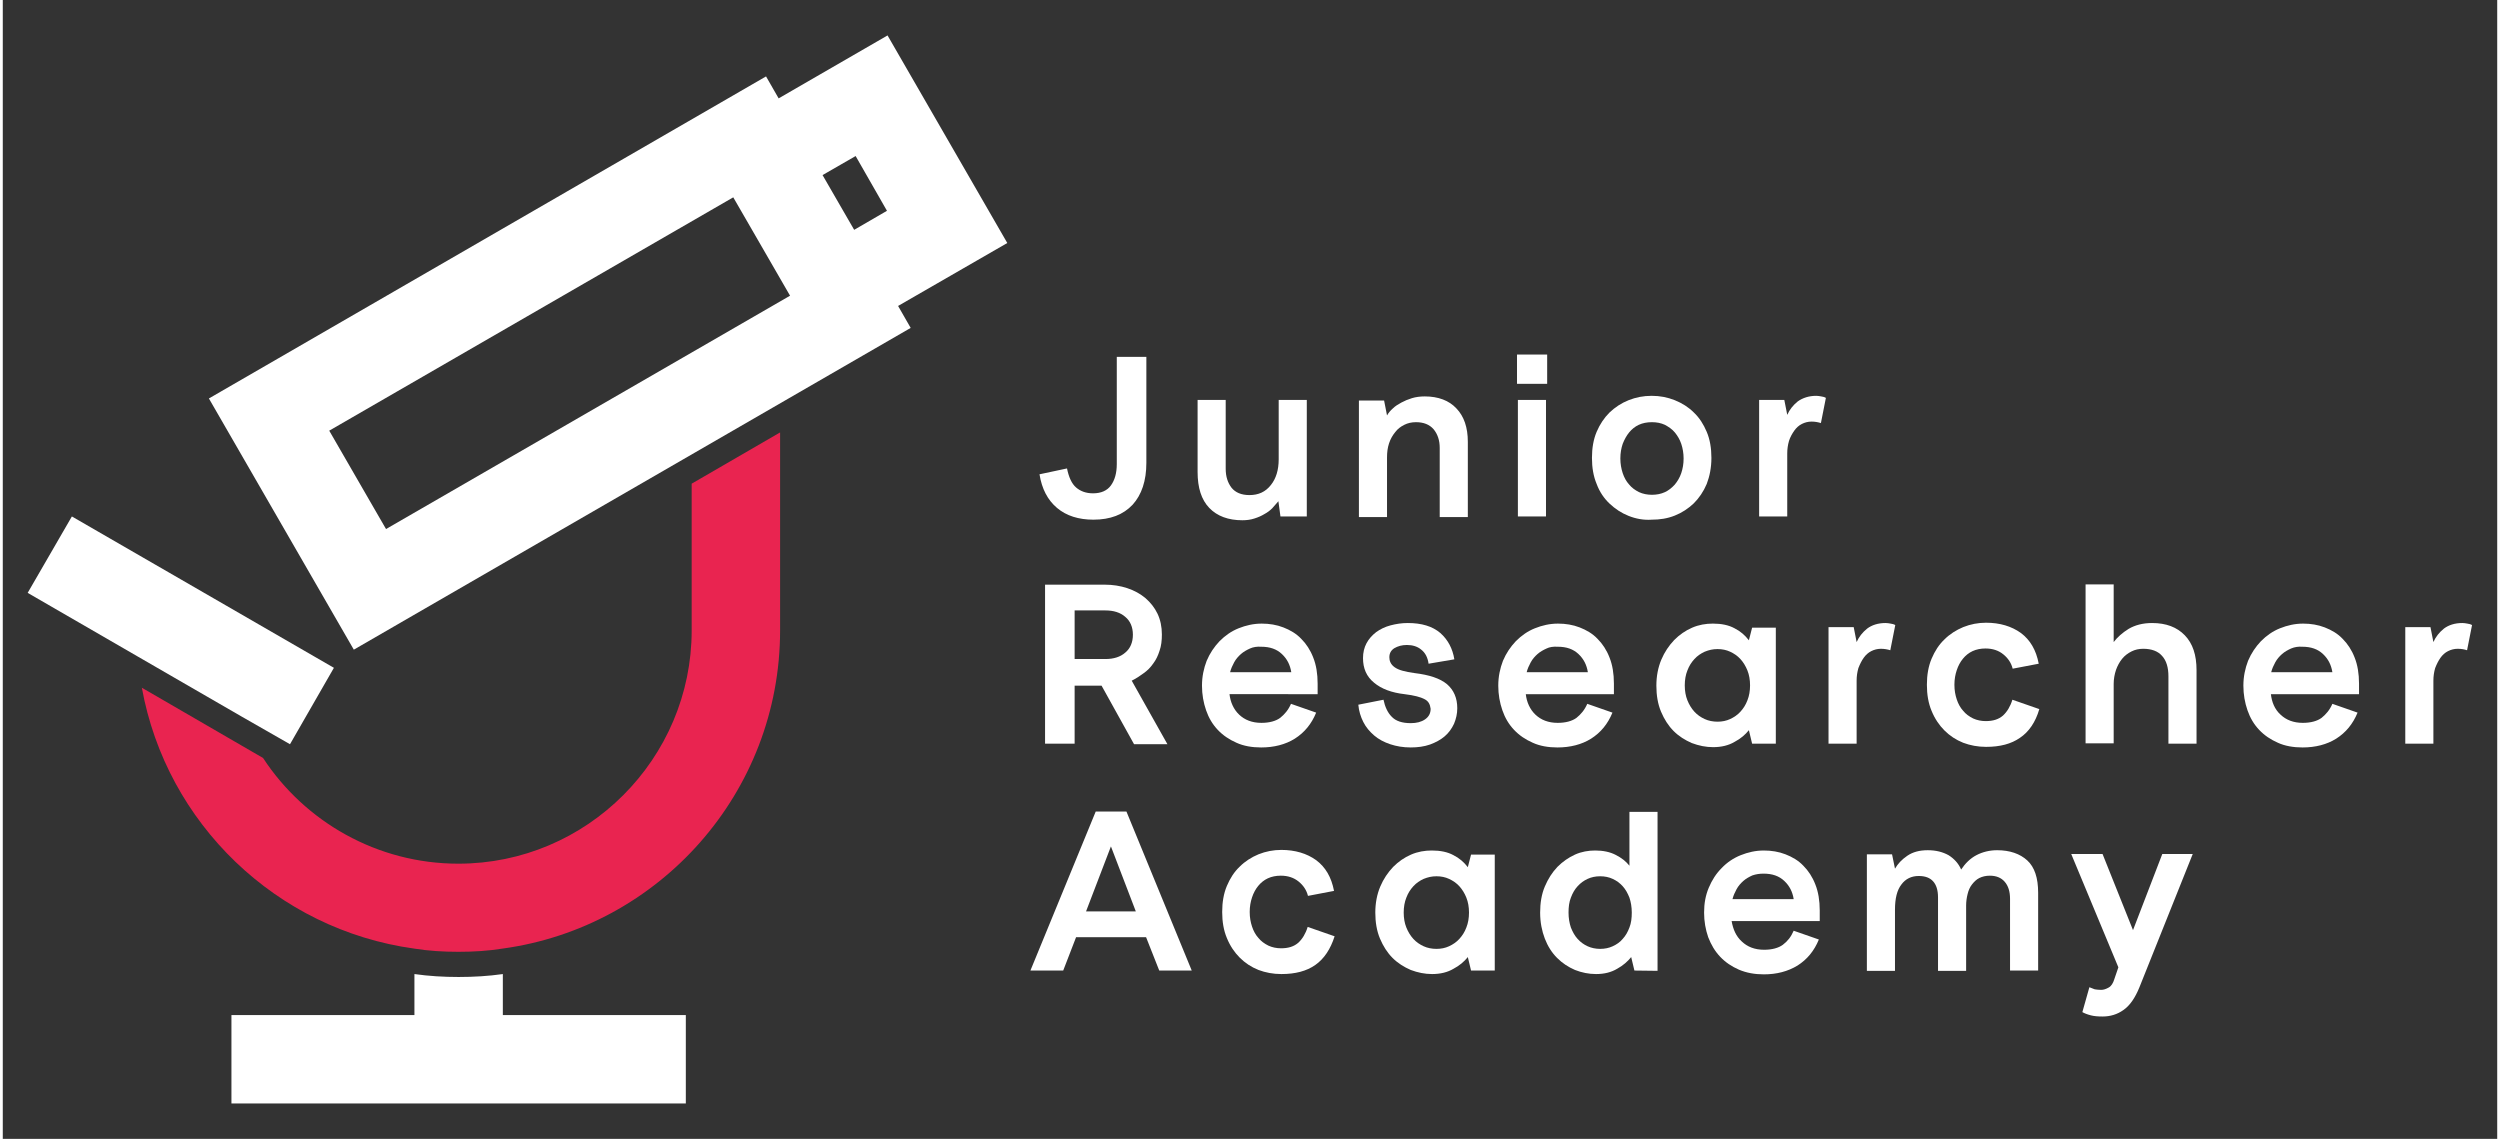 <?xml version="1.0" encoding="utf-8"?>
<!-- Generator: Adobe Illustrator 23.0.3, SVG Export Plug-In . SVG Version: 6.00 Build 0)  -->
<svg version="1.1" id="Layer_1" xmlns="http://www.w3.org/2000/svg" xmlns:xlink="http://www.w3.org/1999/xlink" x="0px" y="0px"
	 viewBox="0 0 852 389" style="enable-background:new 0 0 852 389;" xml:space="preserve" width="180px" height="82px">
<rect x="0" y="0" width="852" height="389" fill="#333333" stroke="none"/>
<style type="text/css">
	.st0{fill:#ffffff;}
	.st1{fill:#E92450;}
</style>
<g>
	<path class="st0" d="M233.3,346.7v30.2H78.1v-30.2h62.5v-14c4.9,0.7,10,1,15.1,1s10.2-0.3,15.1-1v14H233.3z"/>
	<path class="st1" d="M265.5,147.7v67.6c0,55.5-41.3,101.4-94.8,108.7c-4.9,0.8-10,1.1-15.1,1.1s-10.2-0.3-15.1-1.1
		c-47-6.5-84.6-42.7-93-89.1l41.4,24c14.2,21.7,38.9,36.1,66.7,36.1c43.9,0,79.7-35.8,79.7-79.7v-50.1L265.5,147.7z"/>
	<path class="st0" d="M343.1,83l-40.9-70.9L265,33.6l-4.3-7.5l-190.3,110l49.5,85.8L310.1,112l-4.3-7.5L343.1,83z M291.3,53.3
		L302,72l-11.2,6.5L280,59.8L291.3,53.3z M130.9,180.7l-19.4-33.6l138-79.7l19.4,33.6L130.9,180.7z"/>
	<polygon class="st0" points="113.1,228.1 98.1,254.2 81.5,244.7 46.2,224.3 8.5,202.5 23.6,176.4 	"/>
	<path class="st0" d="M390.6,122.1v36c0,6.1-1.6,10.9-4.7,14.3c-3.2,3.4-7.6,5.1-13.4,5.1c-5,0-9.2-1.3-12.4-4
		c-3.2-2.7-5.2-6.5-6-11.5l9.4-2c0.6,3,1.6,5.2,3.1,6.5s3.4,2,5.8,2c2.7,0,4.8-0.9,6.1-2.7c1.3-1.8,2-4.2,2-7.3v-36.6h10.1V122.1z"
		/>
	<path class="st0" d="M433.6,173.6c-0.8,0.8-1.6,1.4-2.7,2c-1,0.6-2.1,1.1-3.4,1.5c-1.2,0.4-2.6,0.6-4.1,0.6
		c-4.8,0-8.6-1.4-11.3-4.2c-2.7-2.8-4-6.9-4-12.3v-24.6h9.6v23.5c0,2.7,0.7,4.8,2,6.5c1.3,1.6,3.3,2.5,6.1,2.5
		c3.1,0,5.5-1.1,7.3-3.4c1.8-2.2,2.7-5.2,2.7-8.8v-20.3h9.6v39.8h-9l-0.7-5.2C435,172,434.3,172.8,433.6,173.6"/>
	<path class="st0" d="M474.8,139.5c0.8-0.8,1.8-1.4,2.9-2c1.1-0.6,2.3-1.1,3.6-1.5s2.8-0.6,4.4-0.6c4.6,0,8.3,1.4,10.8,4.1
		c2.6,2.7,3.9,6.5,3.9,11.4v25.7h-9.6V153c0-2.6-0.7-4.7-2.1-6.4c-1.4-1.6-3.4-2.4-6-2.4c-1.5,0-2.8,0.3-4,0.9
		c-1.2,0.6-2.3,1.4-3.1,2.5c-0.9,1.1-1.6,2.3-2.1,3.8s-0.7,3.1-0.7,4.9v20.3h-9.6v-39.8h8.6l1,5.1C473.3,141,474,140.2,474.8,139.5"
		/>
	<path class="st0" d="M527.5,131.1h-10.3v-10h10.3V131.1z M527.1,176.4h-9.6v-39.8h9.6V176.4z"/>
	<path class="st0" d="M555.3,176.2c-2.5-1-4.6-2.4-6.5-4.2s-3.4-4-4.4-6.7c-1.1-2.6-1.6-5.6-1.6-8.9c0-3.3,0.5-6.3,1.6-8.9
		c1.1-2.6,2.6-4.8,4.4-6.6c1.9-1.8,4-3.2,6.5-4.2s5.1-1.5,7.9-1.5c2.8,0,5.4,0.5,7.9,1.5s4.7,2.4,6.5,4.2c1.9,1.8,3.3,4,4.4,6.6
		c1.1,2.6,1.6,5.6,1.6,8.9c0,3.3-0.6,6.3-1.6,8.9c-1.1,2.6-2.6,4.8-4.4,6.6c-1.9,1.8-4,3.2-6.5,4.2s-5.1,1.4-7.9,1.4
		C560.5,177.7,557.8,177.2,555.3,176.2 M558.8,145.1c-1.3,0.6-2.4,1.5-3.3,2.6c-0.9,1.1-1.6,2.4-2.2,3.9c-0.5,1.5-0.8,3.1-0.8,5
		c0,1.8,0.3,3.5,0.8,5s1.2,2.8,2.2,3.9c0.9,1.1,2,1.9,3.4,2.6c1.3,0.6,2.8,0.9,4.4,0.9c1.6,0,3.1-0.3,4.4-0.9
		c1.3-0.6,2.4-1.5,3.4-2.6c0.9-1.1,1.7-2.4,2.2-3.9s0.8-3.1,0.8-5c0-1.8-0.3-3.5-0.8-5s-1.3-2.8-2.2-3.9c-0.9-1.1-2.1-1.9-3.4-2.6
		c-1.3-0.6-2.8-0.9-4.4-0.9C561.6,144.2,560.1,144.5,558.8,145.1"/>
	<path class="st0" d="M617.8,144c-1.2,0-2.3,0.3-3.3,0.8s-1.9,1.3-2.6,2.3c-0.7,1-1.4,2.2-1.8,3.5c-0.4,1.4-0.6,2.8-0.6,4.3v21.5
		h-9.6v-39.8h8.6l1,5.1c0.8-1.8,2-3.3,3.6-4.6c1.7-1.2,3.8-1.9,6.3-1.9c0.6,0,1.1,0.1,1.7,0.2c0.6,0.1,1.1,0.2,1.6,0.5l-1.7,8.6
		C620,144.2,619,144,617.8,144"/>
	<path class="st0" d="M366.1,234v20H356v-54.3h20.4c2.7,0,5.3,0.4,7.7,1.2c2.4,0.8,4.4,1.9,6.2,3.4c1.7,1.5,3.1,3.2,4.1,5.3
		s1.5,4.5,1.5,7.1c0,2.1-0.2,3.9-0.8,5.6c-0.5,1.6-1.2,3.1-2.2,4.4c-0.9,1.3-2,2.4-3.3,3.3c-1.2,0.9-2.6,1.8-4,2.5l12.2,21.7h-11.4
		l-11.1-20h-9.2V234z M376.6,225.1c2.8,0,5.1-0.7,6.8-2.2c1.7-1.4,2.6-3.5,2.6-6.1s-0.9-4.7-2.6-6.1c-1.7-1.5-4-2.2-6.8-2.2h-10.5
		v16.6L376.6,225.1L376.6,225.1z"/>
	<path class="st0" d="M422.3,244.1c1.9,1.8,4.4,2.8,7.6,2.8c2.7,0,4.9-0.6,6.4-1.7c1.5-1.2,2.8-2.7,3.7-4.8l8.6,3
		c-1.6,3.9-4,6.8-7.3,8.9c-3.2,2-7.1,3-11.5,3c-3.1,0-6-0.5-8.4-1.6c-2.5-1.1-4.6-2.5-6.4-4.4s-3.1-4.1-4-6.7s-1.4-5.4-1.4-8.4
		c0-3.1,0.6-5.9,1.6-8.5c1.1-2.6,2.6-4.8,4.4-6.7c1.9-1.9,4-3.4,6.5-4.4s5.1-1.6,7.9-1.6c2.6,0,5.1,0.4,7.4,1.3
		c2.3,0.9,4.4,2.1,6.1,3.9c1.7,1.7,3.1,3.8,4.1,6.4c1,2.5,1.5,5.5,1.5,8.9v3.6H419C419.3,239.8,420.4,242.3,422.3,244.1 M426,221.5
		c-1.1,0.5-2.2,1.1-3.1,1.9s-1.7,1.7-2.3,2.8c-0.6,1.1-1.1,2.2-1.4,3.4h20.9c-0.4-2.5-1.4-4.5-3.2-6.2s-4.1-2.5-7.1-2.5
		C428.4,220.8,427.1,221,426,221.5"/>
	<path class="st0" d="M485.6,238.8c-1.3-0.7-3.5-1.3-6.8-1.7c-4.4-0.5-7.9-1.8-10.4-3.9c-2.6-2.1-3.8-4.9-3.8-8.4
		c0-1.9,0.4-3.6,1.2-5.1s1.9-2.7,3.3-3.8c1.4-1,3-1.8,4.9-2.3s3.8-0.8,5.9-0.8c4.7,0,8.4,1.1,11.1,3.4c2.6,2.3,4.2,5.3,4.8,9
		l-8.8,1.5c-0.3-2.1-1.1-3.7-2.5-4.8c-1.3-1.1-3-1.6-4.9-1.6c-1.7,0-3.1,0.4-4.3,1.1c-1.1,0.7-1.7,1.7-1.7,3.1
		c0,0.6,0.1,1.2,0.4,1.8c0.3,0.6,0.7,1.1,1.4,1.6s1.6,0.9,2.7,1.2c1.1,0.3,2.5,0.6,4.1,0.8c5,0.6,8.7,1.8,11.1,3.8
		c2.3,2,3.5,4.7,3.5,8.2c0,1.9-0.4,3.6-1.1,5.3c-0.8,1.7-1.8,3.1-3.2,4.3c-1.4,1.2-3.1,2.1-5,2.8c-2,0.7-4.2,1-6.6,1
		c-2.6,0-4.9-0.4-7-1.1s-4-1.7-5.5-3s-2.8-2.8-3.7-4.6c-0.9-1.8-1.5-3.7-1.7-5.9l8.6-1.7c0.5,2.4,1.4,4.4,2.8,5.8
		c1.4,1.5,3.6,2.2,6.5,2.2c2,0,3.6-0.4,4.9-1.3c1.3-0.9,1.9-2.1,1.9-3.6C487.5,240.6,487,239.5,485.6,238.8"/>
	<path class="st0" d="M523.5,244.1c1.9,1.8,4.4,2.8,7.6,2.8c2.7,0,4.9-0.6,6.4-1.7c1.5-1.2,2.8-2.7,3.7-4.8l8.6,3
		c-1.6,3.9-4,6.8-7.3,8.9c-3.2,2-7.1,3-11.5,3c-3.1,0-6-0.5-8.4-1.6c-2.5-1.1-4.6-2.5-6.4-4.4c-1.8-1.9-3.1-4.1-4-6.7
		s-1.4-5.4-1.4-8.4c0-3.1,0.6-5.9,1.6-8.5c1.1-2.6,2.6-4.8,4.4-6.7c1.9-1.9,4-3.4,6.5-4.4s5.1-1.6,7.9-1.6c2.6,0,5.1,0.4,7.4,1.3
		c2.3,0.9,4.4,2.1,6.1,3.9c1.7,1.7,3.1,3.8,4.1,6.4c1,2.5,1.5,5.5,1.5,8.9v3.6h-30.1C520.5,239.8,521.6,242.3,523.5,244.1
		 M527.3,221.5c-1.1,0.5-2.2,1.1-3.1,1.9c-0.9,0.8-1.7,1.7-2.3,2.8c-0.6,1.1-1.1,2.2-1.4,3.4h20.9c-0.4-2.5-1.4-4.5-3.2-6.2
		s-4.1-2.5-7.1-2.5C529.6,220.8,528.3,221,527.3,221.5"/>
	<path class="st0" d="M605.6,254h-8.1l-1.1-4.6c-1.2,1.5-2.8,2.9-4.9,4c-2,1.2-4.5,1.8-7.3,1.8c-2.5,0-4.9-0.5-7.3-1.4
		c-2.3-1-4.4-2.3-6.2-4.1c-1.8-1.8-3.2-4-4.3-6.6s-1.6-5.6-1.6-8.9s0.6-6.3,1.7-8.9c1.1-2.6,2.6-4.8,4.4-6.7
		c1.8-1.8,3.8-3.2,6.1-4.2s4.7-1.4,7.1-1.4c2.9,0,5.4,0.5,7.4,1.6c2,1,3.6,2.4,4.9,4.1l1.1-4.3h8.1L605.6,254L605.6,254z
		 M581.3,222.6c-1.3,0.6-2.5,1.4-3.5,2.5s-1.8,2.3-2.4,3.9c-0.6,1.5-0.9,3.2-0.9,5.1s0.3,3.6,0.9,5.1c0.6,1.5,1.4,2.8,2.4,3.9
		s2.2,1.9,3.5,2.5s2.8,0.9,4.4,0.9c1.6,0,3-0.3,4.3-0.9s2.5-1.4,3.5-2.5s1.8-2.3,2.4-3.9c0.6-1.5,0.9-3.2,0.9-5.1s-0.3-3.6-0.9-5.1
		c-0.6-1.5-1.4-2.8-2.4-3.9s-2.2-1.9-3.5-2.5s-2.7-0.9-4.3-0.9C584.1,221.7,582.8,222,581.3,222.6"/>
	<path class="st0" d="M641.5,221.6c-1.2,0-2.3,0.3-3.3,0.8s-1.9,1.3-2.6,2.3c-0.7,1-1.3,2.2-1.8,3.5c-0.4,1.4-0.6,2.8-0.6,4.3V254
		h-9.6v-39.8h8.6l1,5.1c0.8-1.8,2-3.3,3.6-4.6c1.6-1.2,3.7-1.9,6.3-1.9c0.6,0,1.1,0.1,1.7,0.2c0.6,0.1,1.1,0.2,1.6,0.5l-1.7,8.6
		C643.8,221.8,642.6,221.6,641.5,221.6"/>
	<path class="st0" d="M689,252c-3,2.1-6.8,3.1-11.6,3.1c-2.8,0-5.4-0.5-7.8-1.4c-2.5-1-4.6-2.4-6.4-4.2c-1.8-1.8-3.3-4-4.4-6.7
		c-1.1-2.6-1.6-5.6-1.6-8.9s0.5-6.3,1.6-8.9s2.5-4.8,4.4-6.6c1.8-1.8,4-3.2,6.4-4.2c2.5-1,5.1-1.5,7.8-1.5c4.7,0,8.7,1.2,11.9,3.5
		c3.2,2.4,5.2,5.8,6.1,10.5l-8.9,1.7c-0.5-2-1.6-3.6-3.2-4.9c-1.6-1.3-3.6-2-6.1-2c-1.6,0-3.1,0.3-4.4,0.9c-1.3,0.6-2.4,1.5-3.3,2.6
		c-0.9,1.1-1.6,2.4-2.1,3.9s-0.8,3.1-0.8,5s0.3,3.5,0.8,5s1.2,2.8,2.2,3.9c0.9,1.1,2,1.9,3.4,2.6c1.3,0.6,2.8,0.9,4.3,0.9
		c2.5,0,4.4-0.6,5.9-1.9c1.4-1.3,2.5-3.1,3.2-5.4l9.2,3.2C694.3,246.7,692,250,689,252"/>
	<path class="st0" d="M726.1,214.8c2.2-1.3,4.9-2,8-2c4.8,0,8.5,1.4,11.2,4.2c2.7,2.8,4,6.7,4,11.9V254h-9.6v-23c0-3-0.7-5.4-2.2-7
		c-1.4-1.6-3.6-2.4-6.4-2.4c-1.5,0-2.8,0.3-4,0.9s-2.3,1.4-3.2,2.5s-1.6,2.4-2.1,3.8c-0.5,1.5-0.8,3.1-0.8,4.8v20.3h-9.6v-54.3h9.6
		v19.7C722.3,217.6,724,216.1,726.1,214.8"/>
	<path class="st0" d="M778,244.1c1.9,1.8,4.4,2.8,7.6,2.8c2.7,0,4.9-0.6,6.4-1.7c1.5-1.2,2.8-2.7,3.7-4.8l8.6,3
		c-1.6,3.9-4,6.8-7.3,8.9c-3.2,2-7.1,3-11.5,3c-3.1,0-6-0.5-8.4-1.6c-2.5-1.1-4.6-2.5-6.4-4.4c-1.8-1.9-3.1-4.1-4-6.7
		s-1.4-5.4-1.4-8.4c0-3.1,0.6-5.9,1.6-8.5c1.1-2.6,2.6-4.8,4.4-6.7c1.9-1.9,4-3.4,6.5-4.4s5.1-1.6,7.9-1.6c2.6,0,5.1,0.4,7.4,1.3
		c2.3,0.9,4.4,2.1,6.1,3.9c1.7,1.7,3.1,3.8,4.1,6.4c1,2.5,1.5,5.5,1.5,8.9v3.6h-30.1C775,239.8,776,242.3,778,244.1 M781.6,221.5
		c-1.1,0.5-2.2,1.1-3.1,1.9c-0.9,0.8-1.7,1.7-2.3,2.8c-0.6,1.1-1.1,2.2-1.4,3.4h20.9c-0.4-2.5-1.4-4.5-3.2-6.2s-4.1-2.5-7.1-2.5
		C784,220.8,782.8,221,781.6,221.5"/>
	<path class="st0" d="M838.5,221.6c-1.2,0-2.3,0.3-3.3,0.8s-1.9,1.3-2.6,2.3c-0.7,1-1.3,2.2-1.8,3.5c-0.4,1.4-0.6,2.8-0.6,4.3V254
		h-9.6v-39.8h8.6l1,5.1c0.8-1.8,2-3.3,3.6-4.6c1.6-1.2,3.7-1.9,6.3-1.9c0.6,0,1.1,0.1,1.7,0.2c0.6,0.1,1.1,0.2,1.6,0.5l-1.7,8.6
		C840.8,221.8,839.8,221.6,838.5,221.6"/>
	<path class="st0" d="M383.8,277.2l22.3,54.3h-11.1l-4.5-11.4h-23.9l-4.4,11.4H351l22.3-54.3H383.8z M387,311.3l-8.5-22.2l-8.5,22.2
		H387z"/>
	<path class="st0" d="M448.3,329.6c-3,2.1-6.8,3.1-11.6,3.1c-2.8,0-5.4-0.5-7.8-1.4c-2.5-1-4.6-2.4-6.4-4.2c-1.8-1.8-3.3-4-4.4-6.7
		c-1.1-2.6-1.6-5.6-1.6-8.9s0.5-6.3,1.6-8.9s2.5-4.8,4.4-6.6c1.8-1.8,4-3.2,6.4-4.2c2.5-1,5.1-1.5,7.8-1.5c4.7,0,8.7,1.2,11.9,3.5
		c3.2,2.4,5.2,5.8,6.1,10.5l-8.9,1.7c-0.5-2-1.6-3.6-3.2-4.9c-1.6-1.3-3.6-2-6.1-2c-1.6,0-3.1,0.3-4.4,0.9s-2.4,1.5-3.3,2.6
		s-1.6,2.4-2.1,3.9s-0.8,3.1-0.8,5s0.3,3.5,0.8,5s1.2,2.8,2.2,3.9c0.9,1.1,2,1.9,3.4,2.6c1.3,0.6,2.8,0.9,4.3,0.9
		c2.5,0,4.4-0.6,5.9-1.9c1.4-1.3,2.5-3.1,3.2-5.4l9.2,3.2C453.5,324.2,451.3,327.5,448.3,329.6"/>
	<path class="st0" d="M509.6,331.5h-8.1l-1.1-4.6c-1.2,1.5-2.8,2.9-4.9,4c-2,1.2-4.5,1.8-7.3,1.8c-2.5,0-4.9-0.5-7.3-1.4
		c-2.3-1-4.4-2.3-6.2-4.1c-1.8-1.8-3.2-4-4.3-6.6s-1.6-5.6-1.6-8.9s0.6-6.3,1.7-8.9c1.1-2.6,2.6-4.8,4.4-6.7
		c1.8-1.8,3.8-3.2,6.1-4.2s4.7-1.4,7.1-1.4c2.9,0,5.4,0.5,7.4,1.6c2,1,3.6,2.4,4.9,4.1l1.1-4.3h8.1L509.6,331.5L509.6,331.5z
		 M485.3,300.2c-1.3,0.6-2.5,1.4-3.5,2.5s-1.8,2.3-2.4,3.9c-0.6,1.5-0.9,3.2-0.9,5.1s0.3,3.6,0.9,5.1c0.6,1.5,1.4,2.8,2.4,3.9
		s2.2,1.9,3.5,2.5s2.8,0.9,4.4,0.9c1.6,0,3-0.3,4.3-0.9s2.5-1.4,3.5-2.5s1.8-2.3,2.4-3.9c0.6-1.5,0.9-3.2,0.9-5.1s-0.3-3.6-0.9-5.1
		c-0.6-1.5-1.4-2.8-2.4-3.9s-2.2-1.9-3.5-2.5s-2.7-0.9-4.3-0.9C488.1,299.3,486.8,299.6,485.3,300.2"/>
	<path class="st0" d="M557.3,331.5l-1.1-4.6c-1.2,1.5-2.8,2.9-4.8,4c-2,1.2-4.4,1.8-7.2,1.8c-2.5,0-4.9-0.5-7.2-1.4
		c-2.3-1-4.3-2.3-6.1-4.1c-1.8-1.8-3.2-4-4.2-6.6s-1.6-5.6-1.6-8.9s0.5-6.3,1.6-8.9s2.5-4.8,4.3-6.7c1.8-1.8,3.8-3.2,6-4.2
		s4.6-1.4,6.9-1.4c2.7,0,5.1,0.5,7,1.5c2,1,3.5,2.2,4.7,3.7v-18.4h9.6v54.3L557.3,331.5L557.3,331.5z M541.3,300.2
		c-1.3,0.6-2.4,1.4-3.4,2.5s-1.7,2.3-2.3,3.9c-0.6,1.5-0.8,3.2-0.8,5.1s0.3,3.6,0.8,5.1c0.6,1.5,1.3,2.8,2.3,3.9s2.1,1.9,3.4,2.5
		c1.3,0.6,2.8,0.9,4.3,0.9c1.6,0,3-0.3,4.3-0.9s2.5-1.4,3.4-2.5c1-1.1,1.7-2.3,2.3-3.9c0.6-1.5,0.8-3.2,0.8-5.1s-0.3-3.6-0.8-5.1
		c-0.6-1.5-1.3-2.8-2.3-3.9s-2.1-1.9-3.4-2.5c-1.3-0.6-2.7-0.9-4.3-0.9S542.6,299.6,541.3,300.2"/>
	<path class="st0" d="M594,321.6c1.9,1.8,4.4,2.8,7.6,2.8c2.7,0,4.9-0.6,6.4-1.7c1.6-1.2,2.8-2.7,3.7-4.8l8.6,3
		c-1.6,3.9-4,6.8-7.3,8.9c-3.3,2-7.1,3-11.5,3c-3.1,0-5.9-0.5-8.5-1.6c-2.5-1.1-4.6-2.5-6.4-4.4c-1.8-1.9-3.1-4.1-4.1-6.7
		c-0.9-2.6-1.4-5.4-1.4-8.4c0-3.1,0.5-5.9,1.6-8.5s2.5-4.8,4.4-6.7c1.8-1.9,4-3.4,6.5-4.4s5.1-1.6,7.9-1.6c2.6,0,5.1,0.4,7.4,1.3
		c2.3,0.9,4.4,2.1,6.1,3.9c1.7,1.7,3.1,3.8,4.1,6.4c1,2.5,1.5,5.5,1.5,8.9v3.6h-30.1C591,317.4,592,319.8,594,321.6 M597.6,299
		c-1.1,0.5-2.2,1.1-3.1,1.9c-0.9,0.8-1.7,1.7-2.3,2.8c-0.6,1.1-1.1,2.2-1.4,3.4h20.9c-0.4-2.5-1.4-4.5-3.2-6.2s-4.1-2.5-7.1-2.5
		C600,298.4,598.8,298.6,597.6,299"/>
	<path class="st0" d="M650.5,292.3c1.9-1.3,4.2-1.9,7-1.9s5.1,0.6,7.1,1.7c1.9,1.2,3.4,2.8,4.3,4.9c1.4-2.1,3.1-3.8,5.2-4.9
		c2.1-1.1,4.5-1.7,7.1-1.7c4.3,0,7.8,1.2,10.3,3.5s3.7,6,3.7,11v26.6h-9.6V307c0-2.5-0.6-4.4-1.8-5.8s-2.9-2.1-5.1-2.1
		c-1.4,0-2.6,0.3-3.6,0.8s-1.8,1.3-2.5,2.2c-0.7,0.9-1.2,2-1.5,3.3c-0.3,1.2-0.5,2.5-0.5,3.9v22.3h-9.6v-25.1c0-2.5-0.6-4.3-1.7-5.5
		c-1.1-1.2-2.7-1.8-4.9-1.8c-2.5,0-4.5,1-5.9,2.9c-1.5,1.9-2.2,4.8-2.2,8.6v20.9h-9.6v-39.8h8.6l1,4.9
		C647.3,295,648.6,293.6,650.5,292.3"/>
	<path class="st0" d="M706.5,291.7h10.7l10.4,26l10-26H748l-18.2,45.5c-1.5,3.7-3.3,6.3-5.5,7.8c-2.1,1.5-4.5,2.2-7.1,2.2
		c-1.5,0-2.9-0.1-4-0.4c-1.2-0.3-2.2-0.7-2.9-1.1l2.4-8.5c0.7,0.3,1.3,0.5,1.8,0.7c0.6,0.1,1.3,0.2,2.2,0.2s1.7-0.3,2.6-0.8
		c0.9-0.5,1.5-1.5,1.9-2.8l1.4-4.1L706.5,291.7z"/>
</g>
</svg>
